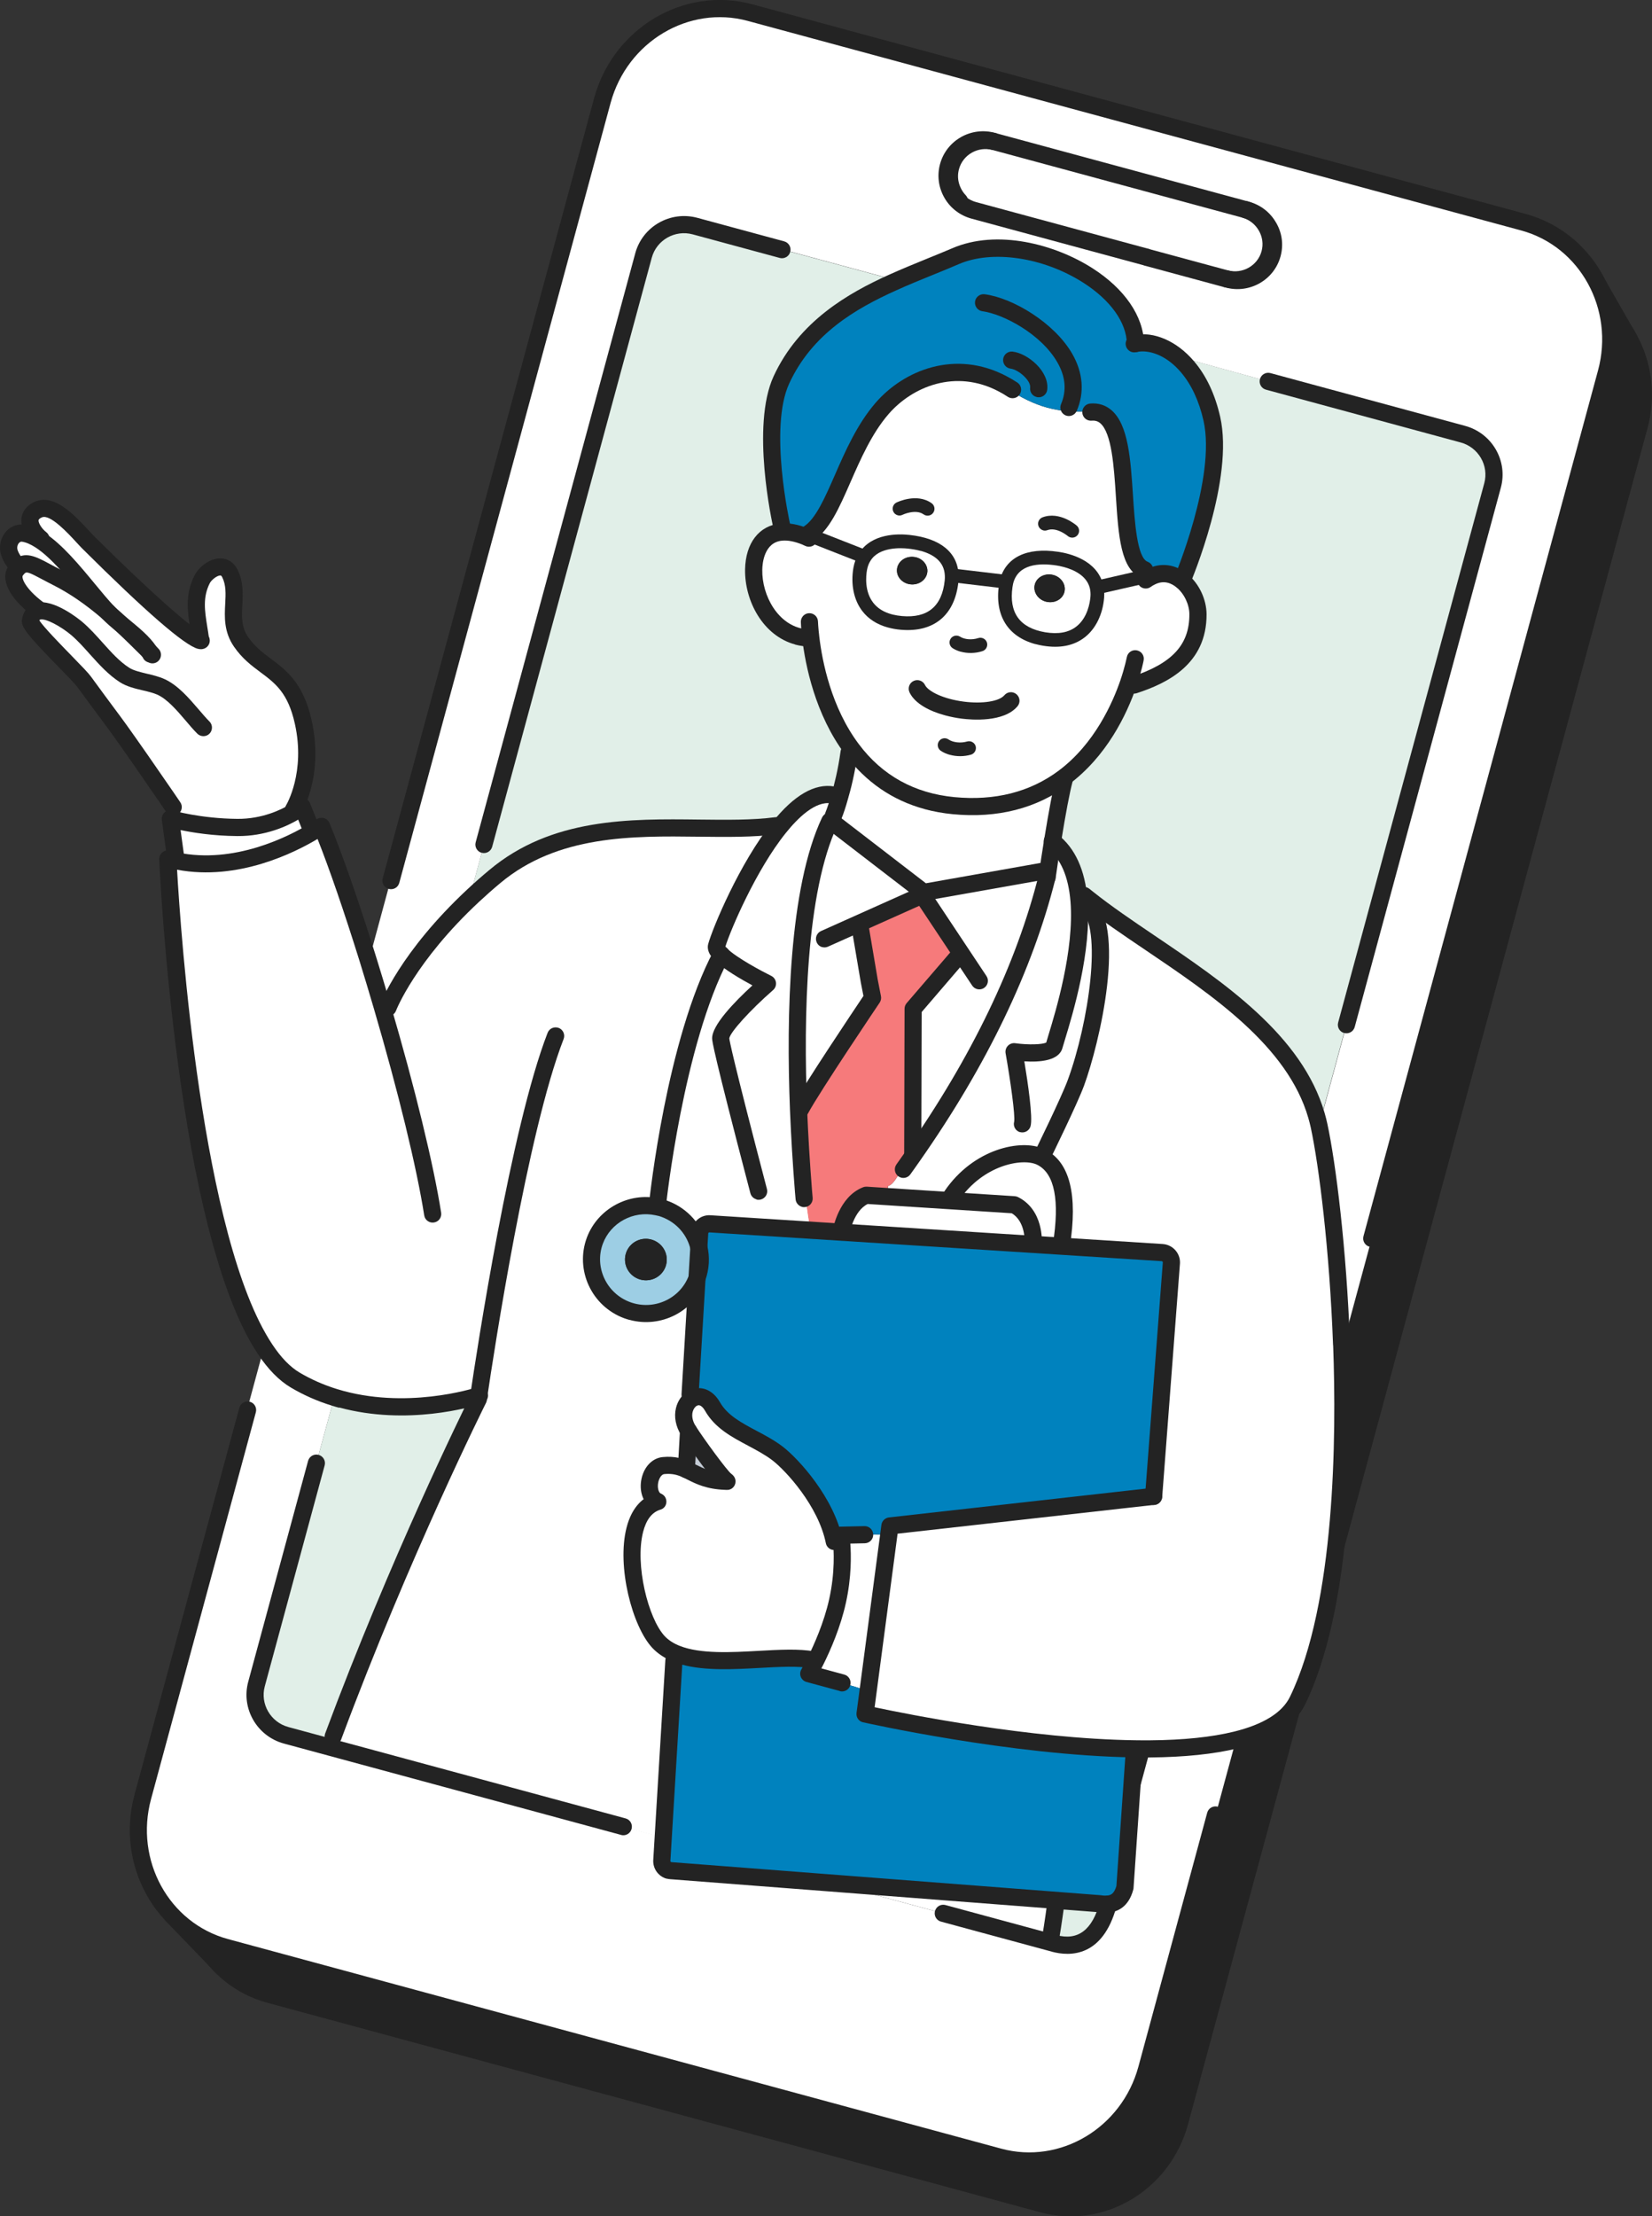 <?xml version="1.0" encoding="UTF-8"?>
<svg xmlns="http://www.w3.org/2000/svg" id="_レイヤー_2" data-name="レイヤー 2" width="258.35" height="346.55" viewBox="0 0 258.35 346.55">
  <rect x="0" y="0" width="258.35" height="346.55" fill="#333333" stroke="none"/>
  <defs>
    <style>
      .cls-1 {
        fill: #e1efe8;
      }

      .cls-1, .cls-2, .cls-3, .cls-4, .cls-5, .cls-6, .cls-7 {
        stroke-width: 0px;
      }

      .cls-2 {
        fill: #f67a7b;
      }

      .cls-3 {
        fill: #0082be;
      }

      .cls-4 {
        fill: #232323;
      }

      .cls-5 {
        fill: #9dcee4;
      }

      .cls-6 {
        fill: #c4cbd5;
      }

      .cls-7 {
        fill: #fff;
      }
    </style>
  </defs>
  <g id="_イラスト" data-name="イラスト">
    <g>
      <path class="cls-4" d="M64.25,158.4l3.31-12.23.08.02L100.65,24.39c2.79-10.3,13.13-16.46,23.09-13.76l120.92,32.77c9.96,2.7,15.78,13.23,12.99,23.54l-36.68,135.37-4.49,16.59-16.76,61.86-3.14,11.58-.03.11-10.76,39.71c-2.79,10.3-13.13,16.46-23.09,13.76l-120.92-32.77c-9.96-2.7-15.78-13.23-12.99-23.54l16.39-60.48-.08-.02,2.51-9.27,16.65-61.44Z"></path>
      <g>
        <g>
          <path class="cls-6" d="M113.59,231.62c-3.25-.08-4.69-1.13-6.25-1.84l.34-6.05c1.15,1.8,4.97,7.13,5.91,7.81v.08Z"></path>
          <path class="cls-7" d="M108.29,218.66c.96-.55,2.23-.32,3.13,1.27,2.08,3.68,6.73,4.71,10.17,7.34,2.48,1.91,7.64,7.7,8.86,13.76l1.13-.19c.16,1.55.34,5.19-.61,9.46-.81,3.7-2.38,7.25-3.43,9.37l-.49-.13c-5.36-1-15.3,1.41-21.23-.93-1.12-.44-2.1-1.05-2.87-1.88-3.98-4.28-6.71-19.73-.27-21.9l-.04-.11c-1.96-1.17-1.2-5.35,1.12-5.56,1.56-.14,2.59.18,3.57.62,1.56.71,3,1.76,6.25,1.84v-.08c-.94-.69-4.76-6.01-5.91-7.81-1.41-2.22-.67-4.34.61-5.07Z"></path>
          <path class="cls-7" d="M74.89,218.26c-.99.32-11.74,3.62-22.59.26-2.07-.64-4.14-1.52-6.15-2.71-1.71-1.01-3.28-2.67-4.71-4.82-12.62-18.96-15.21-76.66-15.21-76.66.42.12.84.22,1.25.3,9.47,1.99,18.47-2.74,21.61-4.65.76-.46,1.17-.76,1.17-.76,2.04,4.9,4.62,12.37,7.2,20.64.76,2.47,1.54,5.02,2.29,7.59l.91.14s2.95-7.86,13.33-17.54c1.04-.97,2.17-1.97,3.37-2.98,13.13-11,31.22-6.28,44.03-7.94l.44.24c-5.07,6.29-9.21,16.39-9.8,18.55-.1.37.2.84.74,1.37-7.33,13.85-9.96,39.03-9.96,39.03l-.09.4c-4.06-.88-8.24,1.31-9.73,5.29-1.62,4.36.63,9.23,5.04,10.87,4.42,1.63,9.31-.59,10.92-4.95,0-.03.01-.05.02-.08l-1.08,18.27.37.57c-1.28.73-2.02,2.85-.61,5.07l-.34,6.05c-.98-.44-2-.77-3.57-.62-2.31.21-3.08,4.39-1.12,5.56l.04.11c-6.45,2.18-3.71,17.62.27,21.9.77.83,1.75,1.44,2.87,1.88l-.45,1.06-1.66,27.46-.88-.05-4.87-1.32-.51-.14-45.82-12.42.45-1.68c10.85-29.14,22.72-52.79,22.72-52.79,0,0,.02-.16.06-.48Z"></path>
          <path class="cls-7" d="M109.3,195.1c-.62-2.69-2.55-5.03-5.35-6.06-.39-.15-.8-.26-1.2-.34l.09-.4s2.63-25.17,9.96-39.03c-.54-.52-.84-1-.74-1.37.59-2.16,4.72-12.26,9.8-18.55,2.65-3.31,5.56-5.56,8.35-5.09l1.12.31c-.34,1.23-.68,2.24-.98,2.98l-.44.77-.11.09c-5,10.59-5.49,29.8-4.88,45.06.2,4.78.49,9.16.77,12.77h.14c.36,1.78.49,3.58.85,5.36l-.04.73-15.57-1c-.83-.05-1.56.58-1.6,1.41l-.13,2.34Z"></path>
          <path class="cls-1" d="M126.79,99.74c.46,3.85,1.92,11.39,6.44,17.42l-.44.47c-.36,2.65-.91,5.05-1.47,6.96l-1.12-.31c-2.78-.48-5.7,1.78-8.35,5.09l-.44-.24c-12.81,1.66-30.9-3.06-44.03,7.94-1.21,1.01-2.33,2-3.37,2.98l-.38-.41,2.03-7.5.02-.07,24.96-92.11c.95-3.49,4.56-5.53,8.07-4.58l13.07,3.54v-.05s17.41,4.71,17.41,4.71l.31.66c-6.87,3.11-13.66,7.29-17.29,15.18-3.44,7.44.03,22.75.03,22.75l-.06,1.04c-7.13.67-5.07,15.39,3.57,16.49l1.05.05Z"></path>
          <path class="cls-7" d="M135.2,87.13c-.32.5-.56,1.12-.69,1.84-.57,3.3.39,7.89,6.44,8.43,5.04.44,7.41-2.42,7.85-6.52.03-.31.04-.61.02-.91h.1s8.27.98,8.27.98l.2.04c-.04.2-.08.41-.11.62-.59,4.07.99,7.45,5.98,8.3,5.99,1.01,8.07-3.19,8.34-6.53.05-.62,0-1.19-.13-1.7l.5.09,7.26-1.67.6-.14.12.23c1.82-.94,3.57-.5,4.9.62,1.49,1.23,2.47,3.29,2.48,5.22.03,6.29-4.38,9.24-9.99,11.08l-.87-.31c-1.39,4.05-4.36,10.47-10.14,14.78-4.15,3.09-9.74,5.1-17.22,4.38-7.52-.71-12.54-4.34-15.89-8.81-4.52-6.03-5.98-13.57-6.44-17.42l-1.05-.05c-8.64-1.11-10.7-15.82-3.57-16.49,1.08-.11,2.36.12,3.87.74l.14-.32c.09-.04.17-.1.25-.15l.12.2,8.31,3.26.34.21Z"></path>
          <path class="cls-7" d="M162.62,180.84c-2.96-1.35-9.73.14-13.82,6.16l-.05.75-10-.64.11-1.66c1.15-.23,2-2.91,3.12-3.59.27-.37.54-.75.8-1.13,9.15-13.06,17.06-28,20.97-43.59h.01c0-.11.05-.39.12-.8.14-1,.41-2.77.73-4.78,2.66,2.07,3.83,5.46,4.15,9.3l.6-.06c.14.07.27.16.39.25,4.59,3.52,1.45,20.23-1.48,28.24-1.06,2.88-5.19,11.28-5.19,11.28l-.2.39c-.08-.04-.16-.09-.26-.12Z"></path>
          <path class="cls-5" d="M109.3,195.1l-.29,4.72s-.01.05-.02.08c-1.62,4.36-6.51,6.58-10.92,4.95-4.4-1.64-6.65-6.5-5.04-10.87,1.49-3.98,5.66-6.17,9.73-5.29.4.08.81.18,1.2.34,2.8,1.04,4.73,3.37,5.35,6.06ZM104.07,198.09c.62-1.69-.24-3.55-1.93-4.18-1.7-.63-3.58.23-4.2,1.91s.24,3.54,1.94,4.17c1.69.62,3.56-.22,4.19-1.9Z"></path>
          <path class="cls-1" d="M170.16,140.54l-.42.51c-.12-.09-.25-.18-.39-.25l-.6.06c-.31-3.84-1.48-7.24-4.15-9.3.55-3.44,1.28-7.58,1.87-9.79l-.15-.2c5.78-4.31,8.75-10.73,10.14-14.78l.87.31c5.61-1.84,10.02-4.79,9.99-11.08-.01-1.93-.99-3.99-2.48-5.22l.02-.03s6.78-15.9,4.65-25.32c-.8-3.55-2.19-6.23-3.81-8.12l.3-1.1,11.68,3.22.64.17,30.43,8.25c3.51.95,5.59,4.54,4.65,8.03l-22.85,84.32-.41,1.5-3.4,12.54-.87.18c-4.51-15.61-24.46-24.9-35.73-33.91Z"></path>
          <path class="cls-7" d="M138.97,240.11l-3.23,24.4-.29-.03c-.51-.46-2.62-.99-3.77-1.29l.02-.07-5.21-1.41s.44-.77,1.07-2.03c1.05-2.13,2.61-5.67,3.43-9.37.95-4.27.76-7.91.61-9.46-.05-.52-.09-.8-.09-.8l3.72-.08.07-.2c1.08.35,2.39.04,3.51.34l.17.02Z"></path>
          <path class="cls-7" d="M134.3,144.4l.18.39,1.45,8.59.52,2.64s-9.36,13.88-11.28,17.45h-.29c-.6-15.25-.12-34.46,4.88-45.05l.11-.09,14.57,11.21-.22.42-9.93,4.45Z"></path>
          <path class="cls-7" d="M150.38,149.21l-6.15-9.26.22-.42,18.62-3.3.79.1c-.07.4-.11.69-.12.8h-.01c-3.91,15.59-11.82,30.53-20.97,43.59l-.04-.03.06-22.96,7-8.14.58-.39Z"></path>
          <path class="cls-7" d="M161.58,194.29l-.02.27-30-1.92v-.11s.76-4.43,3.9-5.65l3.3.22,10,.64,9.84.63c3.27,1.64,2.98,5.91,2.98,5.91Z"></path>
          <path class="cls-7" d="M165.98,194.74v.1s-4.42-.27-4.42-.27l.02-.27s.29-4.27-2.98-5.91l-9.84-.63.05-.75c4.09-6.02,10.86-7.51,13.82-6.16.09.04.18.08.26.12,3.77,1.95,4.07,7.61,3.1,13.78Z"></path>
          <path class="cls-7" d="M193.26,272.09c-3.83.94-8.45,1.35-13.38,1.39-.81,0-1.64,0-2.47-.01-19.29-.28-42.13-5.46-42.13-5.46l.46-3.5,3.23-24.4.2-1.5,41.25-4.63,2.78-36.52c.05-.83-.59-1.55-1.43-1.61l-15.79-1.01v-.1c.98-6.17.68-11.83-3.1-13.78l.2-.39s4.13-8.4,5.19-11.28c2.94-8.01,6.08-24.72,1.48-28.24l.42-.51c11.26,9.01,31.22,18.3,35.73,33.91.15.52.29,1.03.4,1.56,1.33,6.14,2.98,19.34,3.52,34.22h.01c.73,19.72-.46,42.4-6.88,55.66-1.49,3.09-5,5.04-9.68,6.19Z"></path>
          <path class="cls-7" d="M155.59,22.17l39,10.57c1.51.41,2.71,1.39,3.43,2.64.73,1.24.97,2.76.57,4.26-.81,2.99-3.92,4.75-6.93,3.93l-12.16-3.29-27.2-7.37c-1.5-.41-2.71-1.38-3.43-2.63-.72-1.25-.96-2.76-.56-4.26.81-2.98,3.91-4.75,6.92-3.94l.36.1Z"></path>
          <path class="cls-7" d="M179.01,89.1l.23,1.01-7.26,1.67-.5-.09c-.69-2.72-3.59-3.96-6.15-4.33-3.32-.5-7.02-.03-7.92,3.64l-.2-.04-8.27-.98h-.1c-.11-3.58-3.47-4.9-6.74-5.26-2.47-.27-5.49.16-6.88,2.43l-.34-.21-8.31-3.26-.12-.2c4.26-2.69,5.85-12.99,11.49-19.54,4.28-4.98,11.74-7.68,18.9-3.88l-.11.2c4.46,2.97,7.85,4.37,13.43,4.06l.46.14c7.94-.66,2.92,22.6,8.41,24.66Z"></path>
          <path class="cls-7" d="M171.6,93.38c-.27,3.34-2.34,7.55-8.34,6.53-4.98-.85-6.57-4.23-5.98-8.3.04-.21.07-.43.11-.62.91-3.68,4.6-4.14,7.92-3.64,2.56.37,5.46,1.61,6.15,4.33.13.51.17,1.08.13,1.7ZM163.68,94.1c1.28.28,2.53-.43,2.79-1.59.26-1.16-.58-2.35-1.86-2.63-1.29-.28-2.54.42-2.8,1.59-.25,1.17.58,2.35,1.87,2.63Z"></path>
          <path class="cls-7" d="M148.81,90.88c-.43,4.11-2.81,6.96-7.85,6.52-6.06-.54-7.01-5.12-6.44-8.43.13-.72.36-1.34.69-1.84,1.39-2.27,4.41-2.7,6.88-2.43,3.27.35,6.64,1.68,6.74,5.26.02.29,0,.59-.02.91ZM142.58,91.38c1.31.05,2.4-.87,2.45-2.07.03-1.19-1-2.19-2.31-2.24-1.32-.06-2.41.87-2.45,2.07-.04,1.19,1,2.19,2.31,2.24Z"></path>
          <path class="cls-7" d="M164.6,131.56c-.32,2.01-.59,3.79-.73,4.78l-.79-.1-18.62,3.3-14.57-11.21.44-.77c.3-.74.64-1.75.98-2.98.56-1.9,1.11-4.31,1.47-6.96l.44-.47c3.35,4.46,8.37,8.09,15.89,8.81,7.48.71,13.07-1.29,17.22-4.38l.15.2c-.6,2.21-1.32,6.34-1.87,9.79Z"></path>
          <path class="cls-7" d="M31.33,100.16l.03-.16c-.41-3.26-1.39-6.2.26-9.43.67-1.32,3.25-3.1,4.35-.9,1.69,3.41-.73,7.09,1.76,10.7,3.19,4.61,7.86,4.18,9.71,12.5,1.85,8.31-1.53,13.73-1.53,13.73l.24.28c-1.62.98-4.85,2.53-9.01,2.49-6.03-.05-10.48-1.36-10.48-1.36l.46-1.81s-1.21-1.78-5.04-7.31c-4.92-7.06-3.77-5.27-8.9-12.3-1.07-1.47-8.58-8.48-8.39-9.52.17-.91.62-1.35,1.23-1.5v-.3c-3.18-2.39-4.44-4.78-3.5-6.06.18-.24.35-.44.53-.59,1.3-1.14,2.66.05,5.93,1.7,2.91,1.47,5.51,3.35,7.93,5.43-2.89-3.06-6.84-8.81-10.59-11.25l.13-.21c-1.2-.9-2.98-3.43-.42-4.59,2.56-1.16,6.17,3.49,7.83,5.16,3.93,3.91,15.24,14.96,17.5,15.32ZM23.27,101.79c-.9-1.39-2.66-2.81-4.13-4.01-.73-.69-1.47-1.35-2.22-2,.35.36.67.68.98.95.37.32.8.67,1.25,1.05,1.4,1.3,2.77,2.66,4.13,4.01Z"></path>
          <path class="cls-7" d="M16.88,95.73c-2.43-2.08-5.02-3.96-7.93-5.43-3.27-1.64-4.63-2.83-5.93-1.7l-.28-.13s-1.44-1.5-1.4-2.89c.04-1.39,1.11-2.39,2.28-2.22.87.12,1.76.52,2.67,1.11,3.75,2.44,7.7,8.19,10.59,11.25Z"></path>
          <path class="cls-7" d="M48.69,129.68l.41.29c-3.14,1.91-12.15,6.63-21.61,4.65l.03-.15-.88-6.46s4.45,1.32,10.48,1.36c4.16.04,7.39-1.51,9.01-2.49.73-.44,1.13-.76,1.13-.76l1.43,3.57Z"></path>
          <path class="cls-7" d="M164.3,303.07l-.17.61-16.63-4.51-13.76-3.73.06-.71,31.34,2.42-.03.49s-.44,3.27-.81,5.42Z"></path>
          <path class="cls-7" d="M190.09,283.78l-10.76,39.71c-2.79,10.3-13.13,16.46-23.09,13.76l-120.92-32.77c-9.96-2.7-15.78-13.23-12.99-23.54l16.39-60.48-.08-.02,2.51-9.27.3-.2c1.43,2.15,3,3.81,4.71,4.82,2,1.19,4.07,2.07,6.15,2.71l-.31.99-1.97,7.26-.54,2.01-9.36,34.53c-.95,3.49,1.14,7.08,4.65,8.03l6.89,1.87,45.82,12.42.51.14,4.87,1.32.88.05-.23,3.8c-.05.83.59,1.55,1.43,1.6l28.88,2.22-.06.71,13.76,3.73,16.63,4.51.68.19c3.51.95,6.89-.23,8.49-6.14,1.21-.13,2.14-.84,2.6-2.6l.71-10.28h.17s3.09-11.38,3.09-11.38c4.94-.04,9.55-.45,13.38-1.39l-3.14,11.58-.03.11Z"></path>
          <path class="cls-7" d="M61.19,137.54L94.2,15.73c2.79-10.3,13.13-16.46,23.09-13.76l120.92,32.77c9.96,2.7,15.78,13.23,12.99,23.54l-36.68,135.37-4.49,16.59h-.2s-.01,0-.01,0c-.55-14.89-2.19-28.08-3.52-34.22-.11-.53-.25-1.05-.4-1.56l.87-.18,3.4-12.54.41-1.5,22.85-84.32c.95-3.49-1.14-7.08-4.65-8.03l-30.43-8.25-.64-.17-11.68-3.22-.3,1.1c-2.6-3.06-5.81-4.12-8.14-3.63-.22-9.91-17.82-18.15-28.17-13.65-3.07,1.32-6.5,2.61-9.91,4.15l-.31-.66-17.4-4.71v.05s-13.08-3.54-13.08-3.54c-3.51-.95-7.12,1.09-8.07,4.58l-24.96,92.11-.02.07-2.03,7.5.38.41c-10.38,9.68-13.33,17.54-13.33,17.54l-.91-.14c-.75-2.57-1.53-5.12-2.29-7.59l.32-.1,3.31-12.23.08.02ZM198.95,39.73c.4-1.49.16-3.01-.57-4.26-.72-1.25-1.92-2.23-3.43-2.64l-.36-.1-39-10.57-.36-.1c-3.01-.82-6.12.95-6.92,3.94-.41,1.5-.16,3.01.56,4.26.73,1.25,1.93,2.22,3.43,2.63l27.2,7.37,12.16,3.29.36.1c3.02.82,6.12-.94,6.93-3.93Z"></path>
          <path class="cls-3" d="M131.67,263.19c1.15.3,3.27.83,3.77,1.29l.29.03-.46,3.5s22.84,5.18,42.13,5.46v.11s-.79,11.28-.79,11.28l-.71,10.28c-.46,1.75-1.39,2.47-2.6,2.6-.4.05-.84.03-1.3-.04l-6.86-.52-31.34-2.42-28.88-2.22c-.84-.05-1.48-.77-1.43-1.6l.23-3.8,1.66-27.46.45-1.06c5.93,2.34,15.87-.07,21.23.93l.49.13c-.63,1.26-1.07,2.03-1.07,2.03l5.21,1.41-.02.07Z"></path>
          <path class="cls-1" d="M172.01,297.69c.46.07.9.09,1.3.04-1.6,5.9-4.98,7.09-8.49,6.14l-.68-.19.17-.61c.37-2.15.81-5.42.81-5.42l.03-.49,6.86.52Z"></path>
          <path class="cls-3" d="M135.29,239.75l-.07.2-3.72.08s.05.28.09.8l-1.13.19c-1.23-6.06-6.38-11.85-8.86-13.76-3.45-2.62-8.09-3.66-10.17-7.34-.9-1.59-2.17-1.82-3.13-1.27l-.37-.57,1.08-18.27c.57-1.57.65-3.2.29-4.72l.13-2.34c.05-.83.77-1.46,1.6-1.41l15.57,1,4.95.31,30,1.92,4.42.27,15.79,1.01c.84.06,1.48.78,1.43,1.61l-2.78,36.52-41.25,4.63-.2,1.5-.17-.02c-1.12-.3-2.43,0-3.51-.34Z"></path>
          <path class="cls-3" d="M177.57,53.72c2.33-.49,5.54.57,8.14,3.63,1.62,1.9,3.01,4.57,3.81,8.12,2.13,9.41-4.65,25.32-4.65,25.32l-.02.03c-1.33-1.12-3.08-1.56-4.9-.62l-.12-.23-.6.14-.23-1.01c-5.49-2.06-.47-25.33-8.41-24.66l-.46-.14c-5.58.31-8.96-1.09-13.43-4.06l.11-.2c-7.16-3.8-14.62-1.09-18.9,3.88-5.63,6.55-7.22,16.85-11.49,19.54-.08.06-.16.11-.25.15l-.14.32c-1.51-.62-2.78-.84-3.87-.74l.06-1.04s-3.47-15.31-.03-22.75c3.64-7.88,10.43-12.07,17.29-15.18,3.41-1.54,6.83-2.83,9.91-4.15,10.34-4.5,27.95,3.74,28.17,13.65Z"></path>
          <path class="cls-2" d="M142.74,180.7l.04.03c-.26.37-.53.76-.8,1.13-1.12.68-1.97,3.36-3.12,3.59l-.11,1.66-3.3-.22c-3.14,1.22-3.9,5.65-3.9,5.65v.11s-4.96-.31-4.96-.31l.04-.73c-.35-1.77-.49-3.58-.85-5.36h-.14c-.29-3.61-.58-7.99-.77-12.76h.29c1.91-3.58,11.28-17.46,11.28-17.46l-.52-2.64-1.45-8.59-.18-.39,9.93-4.45,6.15,9.26-.58.39-7,8.14-.06,22.96Z"></path>
          <path class="cls-4" d="M166.47,92.51c-.26,1.16-1.51,1.87-2.79,1.59-1.29-.28-2.12-1.46-1.87-2.63.26-1.16,1.51-1.87,2.8-1.59,1.28.28,2.12,1.46,1.86,2.63Z"></path>
          <path class="cls-4" d="M145.03,89.31c-.05,1.2-1.14,2.12-2.45,2.07-1.31-.04-2.35-1.05-2.31-2.24.04-1.2,1.13-2.13,2.45-2.07,1.31.04,2.34,1.05,2.31,2.24Z"></path>
          <path class="cls-4" d="M102.14,193.91c1.7.63,2.56,2.49,1.93,4.18-.63,1.67-2.51,2.52-4.19,1.9-1.7-.63-2.56-2.49-1.94-4.17s2.5-2.54,4.2-1.91Z"></path>
          <path class="cls-1" d="M74.89,218.26c-.04.32-.06.48-.06.48,0,0-11.87,23.65-22.72,52.79l-.45,1.68-6.89-1.87c-3.51-.95-5.59-4.54-4.65-8.03l9.36-34.53.54-2.01,1.97-7.26.31-.99c10.85,3.36,21.6.06,22.59-.26Z"></path>
        </g>
        <g>
          <path class="cls-4" d="M51.76,272.82s-.08-.02-.12-.04c-.69-.26-1.05-1.03-.79-1.72,10.22-27.45,21.49-50.33,22.67-52.72l.03-.26c1.01-6.87,6.34-41.79,12.09-56.59.27-.69,1.04-1.02,1.74-.76.69.27,1.03,1.05.76,1.74-5.65,14.52-10.94,49.19-11.94,55.99l-.06.46c-.02.15-.06.29-.13.43-.12.24-11.96,23.92-22.66,52.65-.24.65-.94,1.01-1.61.83Z"></path>
          <path class="cls-4" d="M163.95,304.37c-.66-.18-1.09-.83-.97-1.52.36-2.1.8-5.33.8-5.37.1-.73.77-1.25,1.51-1.15.74.1,1.25.77,1.15,1.51-.02.13-.45,3.32-.82,5.46-.13.73-.82,1.22-1.55,1.09-.04,0-.08-.02-.12-.03Z"></path>
          <path class="cls-4" d="M134.93,269.3c-.65-.17-1.07-.8-.98-1.47l3.89-29.4c.08-.61.57-1.09,1.18-1.16l41.25-4.63c.74-.08,1.4.45,1.48,1.18.08.74-.45,1.4-1.18,1.48l-40.2,4.51-.06.46-3.53,26.68c4.93,1.05,24.22,4.93,40.66,5.16.82.01,1.65.02,2.45.01,5.19-.04,9.59-.5,13.06-1.35,4.63-1.14,7.59-2.98,8.79-5.47,7.07-14.6,7.27-40.57,6.75-54.87,0-.05-.01-.11-.02-.16-.54-14.75-2.19-27.96-3.49-33.99-.11-.5-.24-.99-.38-1.48-3.24-11.24-15.06-19.22-25.48-26.26-3.57-2.41-6.94-4.69-9.8-6.97l-.63-.51c-.58-.46-.67-1.31-.21-1.88.46-.58,1.31-.67,1.88-.21l.63.5c2.78,2.22,6.1,4.47,9.62,6.85,10.8,7.3,23.04,15.57,26.55,27.74.16.55.3,1.1.42,1.66,1.32,6.11,2.99,19.44,3.54,34.29,0,.05.01.11.02.16.65,17.72-.03,41.87-7.01,56.29-1.57,3.24-5.12,5.57-10.57,6.91-3.68.9-8.28,1.38-13.69,1.43-.83,0-1.67,0-2.51-.01-19.2-.28-42.17-5.44-42.4-5.49-.02,0-.04,0-.05-.01Z"></path>
          <path class="cls-4" d="M60.33,158.87s-.08-.02-.12-.04c-.69-.26-1.04-1.03-.78-1.73.13-.33,3.18-8.27,13.67-18.05,1.08-1.01,2.24-2.03,3.43-3.02,9.73-8.16,21.98-8.01,32.79-7.88,4.29.05,8.34.1,11.93-.37.73-.1,1.41.42,1.5,1.16.1.73-.42,1.41-1.16,1.5-3.78.49-7.92.44-12.31.39-10.34-.13-22.06-.27-31.04,7.25-1.15.96-2.27,1.95-3.32,2.93-9.99,9.31-12.97,16.96-12.99,17.03-.25.65-.95,1-1.6.82Z"></path>
          <path class="cls-4" d="M163.4,138.46c-.7-.19-1.12-.87-.96-1.57.02-.17.06-.43.11-.77.13-.97.4-2.76.73-4.78.77-4.75,1.41-8.09,1.9-9.92.19-.71.93-1.14,1.64-.94.71.19,1.14.93.94,1.65-.47,1.72-1.1,5.06-1.84,9.65-.32,2-.59,3.76-.72,4.75-.06.37-.1.61-.11.72,0,.08-.02.18-.04.25-.19.71-.94,1.16-1.65.97Z"></path>
          <path class="cls-4" d="M129.98,128.86c-.05-.01-.1-.03-.16-.05-.69-.28-1.02-1.06-.74-1.75.3-.74.62-1.72.94-2.84.44-1.49,1.04-3.86,1.44-6.78.1-.73.78-1.25,1.51-1.15.73.1,1.25.78,1.15,1.51-.42,3.09-1.06,5.6-1.52,7.16-.33,1.2-.69,2.28-1.03,3.11-.26.63-.95.96-1.59.79Z"></path>
          <path class="cls-4" d="M53.03,220.12c-.38-.1-.75-.21-1.13-.33-2.28-.7-4.44-1.66-6.43-2.84-1.82-1.08-3.55-2.84-5.14-5.23-12.68-19.05-15.32-74.97-15.43-77.34-.02-.43.17-.84.5-1.11.33-.27.78-.36,1.19-.25.39.11.77.2,1.15.27,8.92,1.87,17.42-2.51,20.67-4.48.68-.41,1.06-.69,1.09-.7.33-.24.78-.29,1.15-.2.39.11.71.4.87.77,1.96,4.72,4.54,12.09,7.24,20.75.77,2.49,1.55,5.04,2.3,7.61,3.84,13.1,6.73,24.98,7.93,32.58.11.73-.38,1.42-1.12,1.53-.73.12-1.42-.38-1.53-1.12-1.18-7.49-4.04-19.25-7.85-32.25-.75-2.57-1.52-5.1-2.28-7.57-2.41-7.72-4.71-14.39-6.55-19.03-3.57,2.14-12.46,6.61-21.97,4.81.56,9.79,3.84,57.62,14.89,74.22,1.36,2.06,2.8,3.54,4.27,4.41,1.81,1.07,3.78,1.94,5.86,2.58,10.66,3.29,21.33-.11,21.78-.25.05-.02.18-.06.24-.07.73-.14,1.43.34,1.57,1.06.13.7-.3,1.38-.98,1.55-1.6.51-11.66,3.47-22.27.59Z"></path>
          <path class="cls-4" d="M162.72,181.87c-.08-.02-.16-.05-.24-.09-.66-.33-.94-1.13-.61-1.8.04-.08,4.11-8.36,5.13-11.15,3.25-8.86,5.49-23.98,1.93-26.72-.04-.03-.11-.08-.19-.12-.66-.34-.91-1.15-.57-1.81.34-.66,1.15-.92,1.81-.57.2.1.39.23.57.36,5.9,4.53,1.32,23.41-1.02,29.78-1.07,2.91-5.08,11.06-5.24,11.41-.29.59-.95.87-1.55.7Z"></path>
          <path class="cls-4" d="M165.63,196.04c-.65-.18-1.08-.82-.97-1.5,1.08-6.84.27-11-2.39-12.38-.07-.04-.1-.06-.14-.07-2.27-1.03-8.39.04-12.21,5.67-.42.61-1.25.77-1.86.36-.61-.42-.77-1.25-.36-1.86,4.57-6.72,12.05-8.19,15.48-6.63.09.03.23.1.35.17,3.77,1.94,5.05,7.05,3.77,15.16-.12.73-.8,1.23-1.53,1.12-.05,0-.1-.02-.14-.03Z"></path>
          <path class="cls-4" d="M45.54,127.9c-.12-.03-.24-.09-.36-.16-.63-.39-.82-1.22-.43-1.84.04-.07,3.06-5.12,1.36-12.74-1.07-4.83-3.06-6.32-5.37-8.04-1.41-1.05-2.86-2.14-4.13-3.98-1.62-2.34-1.5-4.68-1.39-6.74.08-1.55.15-2.89-.46-4.13-.14-.29-.24-.29-.3-.29-.52,0-1.38.69-1.65,1.2-1.13,2.23-.79,4.35-.4,6.79.1.61.2,1.23.28,1.87.09.73-.43,1.4-1.16,1.5-.74.09-1.4-.43-1.5-1.16-.07-.6-.17-1.19-.26-1.77-.43-2.67-.88-5.42.65-8.43.67-1.32,2.37-2.68,4.05-2.67,1.15,0,2.13.65,2.69,1.78.92,1.87.83,3.78.74,5.46-.1,1.87-.18,3.49.92,5.08,1.03,1.48,2.24,2.4,3.53,3.36,2.39,1.79,5.09,3.81,6.38,9.61,1.95,8.75-1.55,14.49-1.7,14.73-.32.51-.93.74-1.49.59Z"></path>
          <path class="cls-4" d="M30.94,101.45c-2.12-.57-8.19-5.84-18.06-15.66-.28-.28-.6-.63-.97-1.03-1.22-1.33-4.09-4.44-5.36-3.86-.23.1-.5.26-.52.45-.05.44.54,1.36,1.19,1.85.59.45.71,1.29.26,1.88-.44.59-1.28.71-1.88.27-.87-.65-2.45-2.39-2.25-4.29.07-.65.44-1.86,2.08-2.6,3.04-1.38,6.29,2.15,8.44,4.48.34.36.64.69.89.94,8.37,8.32,15.22,14.43,16.75,14.94.61.02,1.15.45,1.27,1.08.15.73-.32,1.43-1.05,1.58-.23.05-.48.04-.72-.02-.03,0-.06-.01-.09-.02ZM31.22,98.85s0,0,0,0c0,0,0,0,0,0Z"></path>
          <path class="cls-4" d="M16.53,97.03c-.23-.06-.45-.19-.62-.37-.94-1-1.97-2.25-3.06-3.57-2.29-2.77-4.88-5.92-7.28-7.48-.79-.51-1.51-.82-2.13-.91-.14-.02-.28.02-.4.13-.21.17-.33.47-.35.8-.02.58.66,1.54,1.02,1.92.51.53.49,1.38-.04,1.9-.54.51-1.39.49-1.9-.04-.19-.19-1.83-1.96-1.77-3.86.03-1.1.51-2.11,1.3-2.78.72-.6,1.61-.86,2.51-.73,1.02.14,2.07.58,3.2,1.31,2.74,1.78,5.48,5.1,7.89,8.02,1.06,1.29,2.07,2.5,2.95,3.43.51.54.48,1.39-.05,1.9-.35.33-.84.44-1.27.32Z"></path>
          <path class="cls-4" d="M23.21,103.57c-.37-.1-.69-.35-.86-.73-.05-.1-.12-.2-.18-.31-.78-1.2-2.43-2.55-3.76-3.64l-.46-.38c-.33-.28-.65-.54-.93-.78-.34-.3-.69-.65-1.06-1.03-.51-.53-.5-1.38.04-1.9.53-.51,1.38-.5,1.9.04.32.33.62.63.9.88.25.22.55.47.86.73l.45.37c1.55,1.27,3.3,2.7,4.3,4.23.14.2.27.42.38.65.31.67.02,1.47-.65,1.78-.3.14-.62.16-.92.08Z"></path>
          <path class="cls-4" d="M23.51,103.68c-.22-.06-.44-.18-.61-.36l-.82-.82c-1.25-1.24-2.54-2.52-3.84-3.73-.71-.67-1.45-1.33-2.19-1.97-.03-.03-.06-.06-.09-.09-2.63-2.25-5.12-3.95-7.61-5.21-.66-.33-1.25-.65-1.78-.93-1.94-1.04-2.39-1.2-2.67-.95-.07.06-.18.18-.33.37-.25.34.33,2.03,3.22,4.2.59.44.71,1.28.27,1.88-.44.59-1.28.72-1.88.27-3.82-2.86-5.27-5.9-3.78-7.93.23-.32.48-.59.73-.81,1.74-1.52,3.49-.58,5.7.61.51.27,1.07.58,1.71.9,2.71,1.36,5.39,3.2,8.2,5.61.03.03.06.06.09.09.74.64,1.49,1.32,2.22,2,1.32,1.23,2.63,2.53,3.9,3.78l.85.86c.52.53.5,1.38-.03,1.9-.35.34-.84.45-1.29.33Z"></path>
          <path class="cls-4" d="M26.74,127.49c-.3-.08-.57-.27-.76-.54,0,0-1.21-1.79-5.03-7.3-3.14-4.51-3.79-5.38-5.21-7.29-.8-1.07-1.83-2.46-3.68-4.99-.32-.44-1.59-1.74-2.81-2.99-5.16-5.28-6.03-6.41-5.81-7.56.34-1.84,1.54-2.39,2.23-2.56,2.76-.66,6.71,2.58,7.16,2.95,1.16.98,2.21,2.15,3.22,3.28,1.37,1.53,2.66,2.97,4.17,3.93.68.43,1.68.66,2.74.92.94.22,1.9.45,2.78.85,2.08.95,3.8,2.96,5.32,4.73.6.7,1.17,1.37,1.7,1.9.52.52.52,1.37,0,1.9-.52.52-1.37.52-1.9,0-.61-.61-1.21-1.31-1.84-2.06-1.33-1.56-2.85-3.33-4.39-4.03-.64-.29-1.44-.48-2.29-.68-1.23-.29-2.5-.59-3.56-1.26-1.82-1.16-3.3-2.81-4.73-4.4-.99-1.11-1.93-2.16-2.95-3.02-1.55-1.3-3.93-2.61-4.8-2.4-.03,0-.09.02-.14.15.66,1.03,3.46,3.9,5.01,5.49,1.63,1.67,2.65,2.72,3.06,3.29,1.84,2.52,2.87,3.91,3.66,4.97,1.44,1.93,2.09,2.81,5.26,7.35,3.85,5.54,5.05,7.33,5.05,7.33.42.61.25,1.45-.36,1.86-.34.23-.74.28-1.1.18Z"></path>
          <path class="cls-4" d="M125.41,188.7c-.53-.14-.94-.61-.99-1.18l-.1-1.14c-.35-4.34-.61-8.66-.78-12.84-.58-14.77-.18-34.69,5.01-45.69.32-.67,1.11-.95,1.79-.64.67.32.96,1.12.64,1.79-4.96,10.51-5.33,29.96-4.76,44.43.17,4.14.43,8.42.77,12.72l.1,1.15c.06.74-.49,1.39-1.23,1.45-.16.01-.32,0-.46-.04Z"></path>
          <path class="cls-4" d="M140.93,184.14c-.15-.04-.29-.11-.43-.2-.6-.43-.74-1.27-.31-1.87l.7-.99c.26-.37.53-.74.78-1.11,10.28-14.67,17.27-29.19,20.77-43.16.18-.72.91-1.15,1.63-.97.7.19,1.15.91.97,1.63-3.59,14.29-10.71,29.1-21.17,44.03-.26.37-.53.76-.8,1.14l-.7.98c-.33.47-.92.66-1.44.52Z"></path>
          <path class="cls-4" d="M118.3,187.53c-.45-.12-.82-.47-.95-.95-5.9-22.51-5.96-23.75-5.98-24.16-.1-2.04,3.43-5.71,6.3-8.34-1.77-.95-4.43-2.5-5.81-3.82-.36-.35-1.45-1.41-1.1-2.68.65-2.39,4.9-12.66,10.05-19.04,3.37-4.21,6.61-6.08,9.62-5.57.73.13,1.22.82,1.1,1.55-.12.73-.82,1.22-1.55,1.1-2.46-.42-5.2,2.27-7.07,4.6-4.65,5.76-8.65,15.15-9.47,17.79.06.07.15.18.3.33,1.51,1.46,5.47,3.56,6.87,4.25.4.2.68.58.74,1.03.06.45-.11.89-.45,1.19-3.57,3.12-6.71,6.58-6.85,7.55.03.32.54,3.14,5.89,23.56.19.72-.24,1.45-.96,1.64-.23.06-.47.06-.69,0Z"></path>
          <path class="cls-4" d="M159.54,177.04c-.71-.19-1.14-.93-.94-1.65.18-.9-.55-6.26-1.34-10.71-.07-.42.06-.85.36-1.16.3-.31.72-.46,1.15-.4,2.01.28,4.24.22,4.85-.11.09-.3.21-.71.36-1.22,1.11-3.63,4.04-13.28,3.43-20.83-.32-3.9-1.53-6.7-3.6-8.32-.46-.31-.69-.89-.54-1.46.23-.86,1.31-1.26,2.07-.75.03.02.05.04.08.06,2.71,2.1,4.28,5.55,4.66,10.25.65,8.06-2.29,17.71-3.54,21.83-.17.57-.31,1.01-.39,1.3-.54,1.98-3.47,2.24-5.96,2.08.57,3.46,1.35,8.76.98,10.13-.19.71-.93,1.14-1.65.94Z"></path>
          <path class="cls-4" d="M144.11,140.83c-.17-.05-.33-.12-.47-.23l-14.57-11.21c-.59-.45-.7-1.29-.25-1.88.45-.59,1.29-.7,1.88-.25l14.1,10.85,18.04-3.2c.73-.13,1.43.36,1.55,1.09.13.73-.36,1.43-1.09,1.55l-18.62,3.3c-.2.03-.4.03-.59-.03Z"></path>
          <path class="cls-4" d="M178.66,90.4s-.08-.02-.12-.04c-3.28-1.23-3.63-6.56-4.03-12.73-.3-4.65-.65-9.91-2.44-11.45-.38-.32-.8-.45-1.36-.4-.74.06-1.39-.49-1.45-1.23-.06-.74.49-1.39,1.23-1.45,1.28-.11,2.4.24,3.33,1.04,2.64,2.28,2.99,7.64,3.36,13.31.27,4.12.64,9.77,2.3,10.39.69.26,1.04,1.03.78,1.73-.25.65-.94,1-1.6.82Z"></path>
          <path class="cls-4" d="M184.53,92.09c-.06-.02-.12-.04-.18-.06-.68-.29-1-1.08-.71-1.76.07-.16,6.58-15.62,4.57-24.5-.7-3.09-1.89-5.63-3.52-7.55-2.47-2.9-5.23-3.53-6.85-3.19-.04,0-.08.02-.12.02-.72.2-1.44-.23-1.64-.94-.2-.71.23-1.46.95-1.65.11-.03.21-.05.31-.06,3.12-.63,6.7.93,9.38,4.08,1.92,2.25,3.3,5.17,4.1,8.7,2.2,9.73-4.44,25.47-4.72,26.14-.27.62-.95.94-1.58.77Z"></path>
          <path class="cls-4" d="M125.83,84.91c-.36-.1-.68-.35-.86-.72-.32-.67-.04-1.47.63-1.79.01,0,.1-.07.11-.08,1.84-1.16,3.3-4.5,4.85-8.04,1.62-3.71,3.46-7.91,6.33-11.25,4.44-5.16,12.51-8.45,20.55-4.19.52.27,1.08.6,1.65.97.62.41.79,1.24.38,1.86-.41.62-1.24.78-1.86.38-.48-.32-.95-.6-1.4-.83-6.75-3.58-13.53-.79-17.28,3.56-2.61,3.03-4.36,7.04-5.91,10.57-1.79,4.09-3.34,7.63-5.88,9.23-.1.07-.24.16-.39.23-.3.14-.63.17-.93.08Z"></path>
          <path class="cls-4" d="M162.08,62.07c-.64-.17-1.06-.79-.98-1.46.14-1.1-1.81-2.81-3.06-2.97-.73-.09-1.25-.76-1.16-1.5.09-.73.76-1.25,1.5-1.16,2.38.3,5.75,3.1,5.39,5.97-.09.73-.76,1.26-1.5,1.16-.06,0-.13-.02-.18-.04Z"></path>
          <path class="cls-4" d="M166.82,65.01c-.06-.02-.12-.04-.18-.06-.68-.29-1-1.08-.71-1.76.9-2.1.71-4.29-.56-6.51-2.58-4.52-8.58-7.6-11.73-8.01-.73-.1-1.25-.77-1.16-1.5.09-.73.77-1.25,1.5-1.16,4.37.56,10.92,4.45,13.72,9.34,1.68,2.94,1.92,6.02.69,8.89-.27.62-.95.94-1.58.77Z"></path>
          <path class="cls-4" d="M121.88,83.45c-.46-.13-.84-.5-.96-1-.15-.64-3.52-15.84.06-23.61,3.98-8.63,11.69-13,17.96-15.84,2.04-.92,4.07-1.75,6.03-2.55,1.34-.54,2.65-1.08,3.9-1.61,7.05-3.07,16.13-.65,21.99,3.11,5.02,3.21,7.95,7.49,8.05,11.74.02.74-.57,1.35-1.31,1.37-.74.01-1.35-.57-1.37-1.31-.07-3.34-2.56-6.82-6.81-9.54-6.23-3.99-14.24-5.18-19.48-2.91-1.27.55-2.59,1.09-3.95,1.64-1.94.79-3.95,1.6-5.94,2.51-6.21,2.81-13.04,6.73-16.63,14.52-3.21,6.94.08,21.74.12,21.89.16.72-.29,1.44-1.01,1.6-.22.05-.44.04-.65-.01Z"></path>
          <path class="cls-4" d="M107.57,219.39c-.6-.16-1.02-.73-.99-1.37l1.51-25.33c.04-.76.39-1.46.96-1.97.57-.5,1.3-.75,2.06-.7l70.74,4.5c1.57.11,2.77,1.47,2.68,3.03l-2.78,36.54c-.06.74-.7,1.29-1.44,1.24-.74-.06-1.29-.7-1.24-1.44l2.78-36.52c0-.07-.08-.16-.19-.17l-70.72-4.5c-.07,0-.18.07-.18.15l-1.51,25.34c-.04.74-.68,1.3-1.42,1.26-.09,0-.19-.02-.27-.04Z"></path>
          <path class="cls-4" d="M106.99,231.08c-.6-.16-1.02-.73-.99-1.37l.34-6.05c.04-.74.67-1.31,1.41-1.26.74.04,1.31.67,1.26,1.41l-.34,6.05c-.04.74-.67,1.31-1.41,1.26-.1,0-.19-.02-.28-.04Z"></path>
          <path class="cls-4" d="M104.26,293.76c-1.27-.34-2.18-1.55-2.1-2.92l1.89-31.26c.04-.74.68-1.3,1.42-1.26.74.05,1.3.68,1.26,1.42l-1.89,31.25c0,.09.07.17.18.18l67.1,5.17c.46.07.78.08,1.04.05.51-.05,1.06-.22,1.43-1.49l1.48-21.43c.05-.74.69-1.3,1.43-1.25.74.05,1.3.69,1.25,1.43l-1.48,21.56c0,.09-.02.17-.04.25-.72,2.71-2.44,3.45-3.76,3.59-.49.06-1.04.04-1.64-.05l-66.98-5.16c-.19-.01-.39-.04-.57-.09Z"></path>
          <path class="cls-4" d="M130.11,242.32c-.47-.13-.86-.51-.96-1.03-1.17-5.8-6.24-11.33-8.37-12.96-1.14-.87-2.49-1.58-3.79-2.28-2.56-1.36-5.2-2.76-6.73-5.46-.26-.46-.57-.77-.85-.84-.04-.02-.22-.06-.45.07-.29.17-.53.52-.64.95-.17.68,0,1.48.49,2.24,1.26,1.98,4.84,6.88,5.57,7.46.57.45.69,1.3.25,1.88-.44.58-1.25.71-1.84.28-1.24-.91-5.33-6.73-6.24-8.18-.88-1.39-1.18-2.92-.83-4.32.28-1.14.98-2.1,1.91-2.63.77-.44,1.65-.56,2.49-.34,0,0,0,0,0,0,.69.19,1.68.71,2.48,2.11,1.15,2.02,3.34,3.19,5.65,4.42,1.4.74,2.85,1.51,4.16,2.51,2.48,1.91,8.03,7.97,9.37,14.56.15.73-.32,1.43-1.05,1.58-.21.04-.42.03-.62-.02Z"></path>
          <path class="cls-4" d="M102.31,236.01c-.11-.03-.23-.08-.33-.14-1.43-.85-2.09-2.74-1.64-4.72.43-1.88,1.73-3.18,3.32-3.32,1.91-.18,3.16.25,4.24.74.29.13.57.27.86.42,1.22.61,2.48,1.24,4.86,1.3.05,0,.1,0,.16.01.71.05,1.27.66,1.25,1.37-.02.74-.61,1.32-1.35,1.3l.03-1.34-.04,1.34s-.12,0-.2-.01c-2.92-.09-4.58-.91-5.91-1.58-.26-.13-.52-.26-.77-.38-.88-.4-1.67-.62-2.89-.51-.47.04-.82.68-.95,1.25-.18.78,0,1.58.39,1.82.64.38.85,1.2.47,1.84-.31.53-.94.76-1.5.61Z"></path>
          <path class="cls-4" d="M106.71,260.3c-.47-.13-.93-.28-1.36-.45-1.35-.53-2.49-1.27-3.36-2.21-3.1-3.34-5.56-12.65-4.01-18.76.88-3.47,2.79-4.81,4.26-5.31.07-.03.14-.05.22-.07.7-.2,1.48.18,1.69.88.22.7-.12,1.43-.82,1.66-.02,0-.12.04-.14.04-1.28.43-2.14,1.59-2.62,3.46-1.3,5.12.8,13.51,3.37,16.28.6.64,1.4,1.16,2.38,1.54,3.24,1.28,8.07,1.01,12.35.77,3.23-.18,6.28-.35,8.65.09.72.14,1.21.84,1.07,1.56-.14.73-.84,1.21-1.56,1.07-2.04-.38-4.94-.22-8.01-.05-4.02.22-8.52.47-12.11-.5Z"></path>
          <path class="cls-4" d="M144.6,126.51c-5.03-1.36-9.2-4.23-12.44-8.55-4.7-6.27-6.22-14.01-6.7-18.06-.19-1.61-.22-2.6-.22-2.64-.02-.74.56-1.36,1.3-1.38.74-.02,1.36.56,1.38,1.3,0,0,.03.93.21,2.41.45,3.79,1.85,11,6.18,16.77,3.67,4.9,8.7,7.68,14.94,8.28,6.32.6,11.8-.78,16.29-4.12,5.65-4.21,8.48-10.67,9.67-14.14.73-2.14,1-3.61,1.01-3.62.13-.73.83-1.21,1.56-1.07.73.13,1.21.83,1.07,1.56-.01.07-.31,1.66-1.1,4-1.58,4.6-4.7,11.01-10.61,15.42-5.04,3.75-11.14,5.31-18.14,4.64-1.53-.15-2.99-.41-4.39-.79Z"></path>
          <path class="cls-4" d="M124.34,100.77c-5.02-1.36-7.9-6.81-7.82-11.73.07-4.12,2.19-6.87,5.53-7.18,1.34-.13,2.82.14,4.5.83l.54.25c.67.32.95,1.12.63,1.79-.32.67-1.12.95-1.79.63l-.18-.08c-.1-.05-.2-.09-.3-.14-1.16-.47-2.25-.69-3.14-.6-2.81.26-3.09,3.56-3.1,4.56-.07,4.04,2.48,8.73,6.71,9.27.74.1,1.25.77,1.16,1.5-.09.73-.77,1.25-1.5,1.16-.42-.05-.83-.14-1.23-.24Z"></path>
          <path class="cls-4" d="M176.99,108.41c-.42-.11-.78-.43-.92-.88-.23-.7.15-1.46.86-1.69,6.38-2.09,9.09-5.02,9.07-9.79,0-1.53-.81-3.22-1.99-4.19-.76-.63-1.96-1.22-3.43-.46-.22.1-.41.22-.6.36-.6.44-1.44.32-1.88-.28-.44-.6-.32-1.44.28-1.88.33-.25.67-.45,1.01-.61,2.1-1.08,4.42-.8,6.34.8,1.78,1.46,2.94,3.91,2.96,6.24.04,7.86-6.21,10.82-10.92,12.36-.26.08-.52.09-.77.02Z"></path>
          <path class="cls-4" d="M150.26,101.91c-.46-.13-.89-.31-1.27-.55-.5-.32-.65-.98-.33-1.48.32-.5.98-.64,1.48-.33.7.45,1.87.54,2.85.22.56-.18,1.17.13,1.35.69.18.56-.13,1.17-.69,1.35-1.11.36-2.33.38-3.39.09Z"></path>
          <path class="cls-4" d="M147.78,111.85c-2.41-.65-4.69-1.82-5.54-3.58-.32-.67-.04-1.47.63-1.79.67-.32,1.47-.04,1.79.63.45.94,2.74,2.17,6.08,2.6,2.92.37,5.52-.04,6.33-1,.48-.57,1.32-.64,1.89-.16.57.48.64,1.32.16,1.89-2.15,2.55-7.21,2.12-8.72,1.93-.85-.11-1.74-.28-2.62-.52Z"></path>
          <path class="cls-4" d="M163.14,82.93c-.32-.09-.6-.32-.73-.66-.21-.55.07-1.17.63-1.38,2.67-1,5.24,1.2,5.35,1.3.45.39.49,1.07.1,1.51-.39.45-1.06.49-1.51.11-.04-.03-1.73-1.45-3.19-.91-.22.08-.45.09-.66.03Z"></path>
          <path class="cls-4" d="M140.39,80.57c-.29-.08-.54-.27-.68-.56-.26-.53-.04-1.17.48-1.43.13-.06,3.18-1.55,5.5.1.48.34.6,1.01.25,1.5-.34.48-1.01.6-1.5.25-1.27-.9-3.3.06-3.31.07-.24.12-.51.14-.75.07Z"></path>
          <path class="cls-4" d="M161.93,100.72c-4.33-1.17-6.4-4.49-5.71-9.26.04-.25.08-.48.13-.7.89-3.6,4.21-5.22,9.13-4.48,1.79.26,6.06,1.28,7.03,5.13,0,0,0,0,0,0,.16.63.21,1.32.16,2.04-.21,2.61-1.32,4.87-3.03,6.2-1.7,1.32-3.9,1.76-6.56,1.31-.4-.07-.79-.15-1.15-.25ZM166.4,88.67c-.52-.14-.96-.22-1.23-.26-2.65-.4-5.97-.23-6.73,2.84-.03.15-.06.35-.1.54-.58,4.01,1.13,6.39,5.1,7.07,2.04.34,3.68.05,4.88-.89,1.76-1.37,2.13-3.72,2.21-4.67.04-.49,0-.95-.1-1.35-.5-1.98-2.56-2.88-4.03-3.28Z"></path>
          <path class="cls-4" d="M138.87,98.12c-1.72-.47-3.07-1.33-4.03-2.59-1.32-1.72-1.82-4.18-1.38-6.74.15-.85.43-1.6.84-2.23,1.97-3.2,6.19-3.11,7.91-2.92,4.86.52,7.59,2.76,7.7,6.3.02.28.01.62-.03,1.04-.55,5.22-3.84,7.94-9.01,7.49-.71-.06-1.37-.18-1.99-.35ZM143.97,86.14c-.66-.18-1.35-.29-2-.36-1.03-.11-4.49-.31-5.85,1.92,0,0,0,.01-.01.02-.25.39-.43.87-.53,1.44-.16.93-.39,3.3.97,5.07.93,1.21,2.45,1.92,4.51,2.1,4.01.35,6.26-1.52,6.68-5.57.03-.29.03-.51.02-.72-.07-2.27-1.82-3.37-3.78-3.91ZM135.2,87.13h.01s-.01,0-.01,0Z"></path>
          <path class="cls-4" d="M134.58,87.96s-.08-.02-.11-.04l-8.31-3.26c-.55-.22-.82-.84-.61-1.39.22-.55.84-.82,1.39-.61l8.31,3.26c.55.22.82.84.61,1.39-.2.51-.76.78-1.28.64Z"></path>
          <path class="cls-4" d="M171.69,92.81c-.37-.1-.67-.4-.77-.8-.13-.58.23-1.15.81-1.29l7.87-1.8c.58-.13,1.15.23,1.28.81.13.58-.23,1.15-.81,1.28l-7.87,1.8c-.18.04-.36.03-.52,0Z"></path>
          <path class="cls-4" d="M148.65,91c-.51-.14-.85-.63-.78-1.16.07-.59.6-1.01,1.19-.94l8.27.98c.59.07,1.01.6.94,1.19-.07.59-.6,1.01-1.19.94l-8.27-.98c-.05,0-.1-.02-.16-.03Z"></path>
          <path class="cls-4" d="M128.59,148.1c-.37-.1-.7-.36-.87-.75-.3-.68,0-1.47.68-1.77l15.29-6.85c.6-.27,1.3-.06,1.67.48l8.91,13.41c.41.62.24,1.45-.38,1.86-.62.41-1.45.24-1.86-.38l-8.28-12.46-14.26,6.38c-.29.13-.61.15-.9.07Z"></path>
          <path class="cls-4" d="M142.39,181.99c-.57-.15-.99-.68-.99-1.3l.06-22.96c0-.32.12-.63.32-.87l7-8.14c.48-.56,1.33-.62,1.89-.14.56.48.63,1.33.14,1.89l-6.67,7.77-.06,22.46c0,.74-.6,1.34-1.34,1.34-.12,0-.24-.02-.35-.05Z"></path>
          <path class="cls-4" d="M124.83,174.77c-.1-.03-.19-.06-.28-.11-.65-.35-.9-1.16-.55-1.82,1.75-3.26,9.37-14.63,11.03-17.11l-.41-2.1-1.46-8.62c-.12-.73.37-1.42,1.1-1.55.73-.12,1.42.37,1.55,1.1l1.45,8.59.51,2.61c.07.35,0,.71-.2,1.01-.09.14-9.35,13.86-11.21,17.33-.3.56-.94.82-1.53.66Z"></path>
          <path class="cls-4" d="M131.21,193.83c-.66-.18-1.09-.83-.97-1.52.04-.21.93-5.2,4.74-6.67.18-.07.38-.1.57-.09l23.14,1.49c.18.01.35.06.52.14,4.02,2.02,3.73,6.99,3.71,7.2-.05.74-.69,1.3-1.43,1.25-.74-.05-1.3-.69-1.25-1.42,0-.06.15-3.21-2.02-4.5l-22.52-1.45c-2.18,1.07-2.81,4.48-2.81,4.52-.13.73-.82,1.22-1.55,1.09-.04,0-.08-.02-.12-.03Z"></path>
          <path class="cls-4" d="M148.55,118.03c-.53-.14-1.02-.36-1.43-.64-.49-.33-.62-1-.28-1.49.33-.49,1-.62,1.49-.28.71.48,1.91.62,2.92.32.57-.16,1.16.17,1.33.73.16.57-.17,1.16-.73,1.33-1.08.31-2.25.31-3.28.03Z"></path>
          <path class="cls-4" d="M102.48,189.6c-.62-.17-1.05-.77-.98-1.43.11-1.04,2.74-25.59,10.11-39.51.02-.05.05-.09.08-.13.31-.48.9-.72,1.48-.56h0c.71.19,1.14.93.94,1.65-.03.12-.09.25-.16.36-7.1,13.47-9.76,38.24-9.79,38.49-.08.74-.74,1.27-1.47,1.19-.07,0-.14-.02-.21-.04Z"></path>
          <path class="cls-4" d="M98.45,206.39c-.29-.08-.57-.17-.85-.27-5.09-1.89-7.7-7.54-5.83-12.59,1.69-4.52,6.54-7.16,11.27-6.14.46.09.95.22,1.4.39,3.12,1.16,5.43,3.78,6.17,7.01.42,1.79.31,3.67-.32,5.43v.03s-.03.08-.04.11c-1.77,4.77-6.93,7.34-11.79,6.02ZM102.95,190.12c-.15-.04-.3-.07-.45-.1-3.47-.75-6.99,1.16-8.22,4.44-1.36,3.66.55,7.77,4.25,9.14,3.69,1.36,7.8-.48,9.18-4.12.01-.05.03-.1.04-.12.47-1.28.55-2.65.25-3.96-.54-2.36-2.22-4.26-4.51-5.11-.17-.07-.35-.12-.53-.17ZM108.98,199.91h.01s-.01,0-.01,0Z"></path>
          <path class="cls-4" d="M131.34,264.41l-5.21-1.41c-.4-.11-.73-.4-.89-.78-.16-.38-.13-.82.08-1.18,0-.02.43-.76,1.04-1.96.89-1.79,2.51-5.36,3.32-9.06.93-4.19.72-7.72.58-9.04-.04-.45-.08-.7-.08-.72-.06-.38.04-.78.29-1.07.25-.3.61-.48,1-.48l3.72-.08c.74-.02,1.35.57,1.37,1.31.02.74-.57,1.35-1.31,1.37l-2.27.05c.13,1.76.2,5.23-.69,9.25-.83,3.78-2.38,7.35-3.54,9.68-.1.21-.2.4-.3.58l3.58.97c.71.19,1.14.93.94,1.65-.19.72-.93,1.14-1.65.94Z"></path>
          <path class="cls-4" d="M27.17,135.77c-.5-.14-.9-.56-.98-1.11l-.88-6.46c-.06-.45.11-.9.45-1.2s.81-.42,1.25-.27c.04.01,4.36,1.26,10.11,1.31,3.87.03,6.87-1.43,8.31-2.3.63-.38.98-.65.98-.66.33-.27.77-.36,1.18-.25.41.05.75.4.91.8l1.43,3.57c.28.69-.06,1.47-.74,1.74-.69.28-1.47-.06-1.74-.74l-.82-2.04c-1.74,1.03-5.16,2.61-9.52,2.57-3.79-.03-6.96-.54-8.87-.94l.62,4.52c.1.73-.41,1.41-1.15,1.51-.18.02-.36.01-.53-.03Z"></path>
          <path class="cls-4" d="M191.3,44.86l.7-2.59c2.3.62,4.67-.72,5.29-2.99.3-1.1.14-2.25-.43-3.23-.58-1.01-1.51-1.72-2.62-2.03l.7-2.59c1.81.49,3.31,1.65,4.24,3.27.94,1.59,1.19,3.47.7,5.27-1,3.7-4.85,5.89-8.58,4.88Z"></path>
          <path class="cls-4" d="M179.14,41.56l-27.2-7.37c-1.8-.49-3.31-1.64-4.24-3.25-.93-1.62-1.18-3.5-.69-5.29,1-3.7,4.85-5.89,8.57-4.88l.36.1-.7,2.59-.36-.1c-2.3-.62-4.66.72-5.28,2.99-.3,1.1-.15,2.25.43,3.25.57.99,1.51,1.7,2.62,2l27.2,7.37-.7,2.59Z"></path>
          <path class="cls-4" d="M191.66,44.96l-12.52-3.39c-.71-.19-1.14-.93-.94-1.65.19-.72.93-1.14,1.65-.94l12.52,3.39c2.3.62,4.67-.72,5.29-2.99.3-1.1.14-2.25-.43-3.23-.58-1.01-1.51-1.72-2.62-2.03l-39.36-10.66c-2.3-.62-4.66.72-5.28,2.99-.2.73-.2,1.49,0,2.2.2.71.56,1.36,1.06,1.88.51.54.49,1.38-.04,1.9-.54.51-1.39.49-1.9-.04-.8-.84-1.39-1.88-1.7-3.02-.32-1.18-.32-2.42,0-3.61,1-3.7,4.85-5.89,8.57-4.88l39.36,10.66c1.81.49,3.31,1.65,4.24,3.27.94,1.6,1.19,3.47.7,5.27-1,3.7-4.85,5.89-8.58,4.88Z"></path>
          <path class="cls-4" d="M155.89,338.55l-120.92-32.77c-10.66-2.89-16.91-14.19-13.93-25.18l16.39-60.48c.19-.71.93-1.14,1.64-.94.71.19,1.14.93.94,1.65l-16.39,60.48c-2.59,9.57,2.81,19.39,12.04,21.89l120.92,32.77c9.23,2.5,18.85-3.25,21.45-12.82l10.76-39.71c.19-.71.93-1.14,1.65-.94.71.19,1.14.93.94,1.65l-10.76,39.71c-2.98,11-14.08,17.59-24.74,14.71Z"></path>
          <path class="cls-4" d="M214.17,194.94c-.71-.19-1.14-.93-.94-1.65l36.68-135.37c2.59-9.57-2.81-19.39-12.04-21.89L116.94,3.27c-9.23-2.5-18.85,3.25-21.45,12.82l-33.05,121.96c-.19.72-.93,1.14-1.65.94-.71-.19-1.14-.93-.94-1.65L92.9,15.38c2.98-11,14.08-17.59,24.74-14.71l120.92,32.77c10.66,2.89,16.91,14.18,13.93,25.18l-36.68,135.37c-.19.71-.93,1.14-1.65.94Z"></path>
          <path class="cls-4" d="M164.47,305.16l-17.31-4.69c-.71-.19-1.14-.93-.94-1.65.19-.72.93-1.14,1.65-.94l17.31,4.69c3.41.92,5.65-.78,6.84-5.19.19-.71.93-1.14,1.65-.94.71.19,1.14.93.94,1.65-2.16,7.96-7.27,7.85-10.13,7.08Z"></path>
          <path class="cls-4" d="M210.21,161.53c-.71-.19-1.14-.93-.94-1.65l22.85-84.32c.75-2.76-.91-5.63-3.71-6.38l-30.43-8.25c-.71-.19-1.14-.93-.94-1.65.19-.71.93-1.14,1.65-.94l30.43,8.25c4.22,1.14,6.73,5.48,5.59,9.67l-22.85,84.32c-.19.71-.93,1.14-1.64.94Z"></path>
          <path class="cls-4" d="M75.33,133.35c-.71-.19-1.14-.93-.94-1.65l24.96-92.11c1.14-4.19,5.49-6.67,9.71-5.53l13.58,3.68c.71.19,1.14.93.94,1.65-.19.71-.93,1.14-1.65.94l-13.58-3.68c-2.79-.76-5.67.88-6.42,3.64l-24.96,92.11c-.19.71-.93,1.14-1.65.94Z"></path>
          <path class="cls-4" d="M97.12,286.91l-52.71-14.28c-4.22-1.14-6.73-5.48-5.59-9.67l9.36-34.53c.19-.71.93-1.14,1.65-.94.71.19,1.14.93.94,1.65l-9.36,34.53c-.75,2.76.91,5.63,3.71,6.38l52.71,14.28c.72.19,1.14.93.94,1.65-.19.71-.93,1.14-1.65.94Z"></path>
        </g>
      </g>
      <polygon class="cls-4" points="256.1 52.61 251.12 43.92 251.75 49.35 256.1 52.61"></polygon>
      <polygon class="cls-4" points="34.1 308.86 25.8 300.25 30.08 302.13 34.1 308.86"></polygon>
    </g>
  </g>
</svg>
